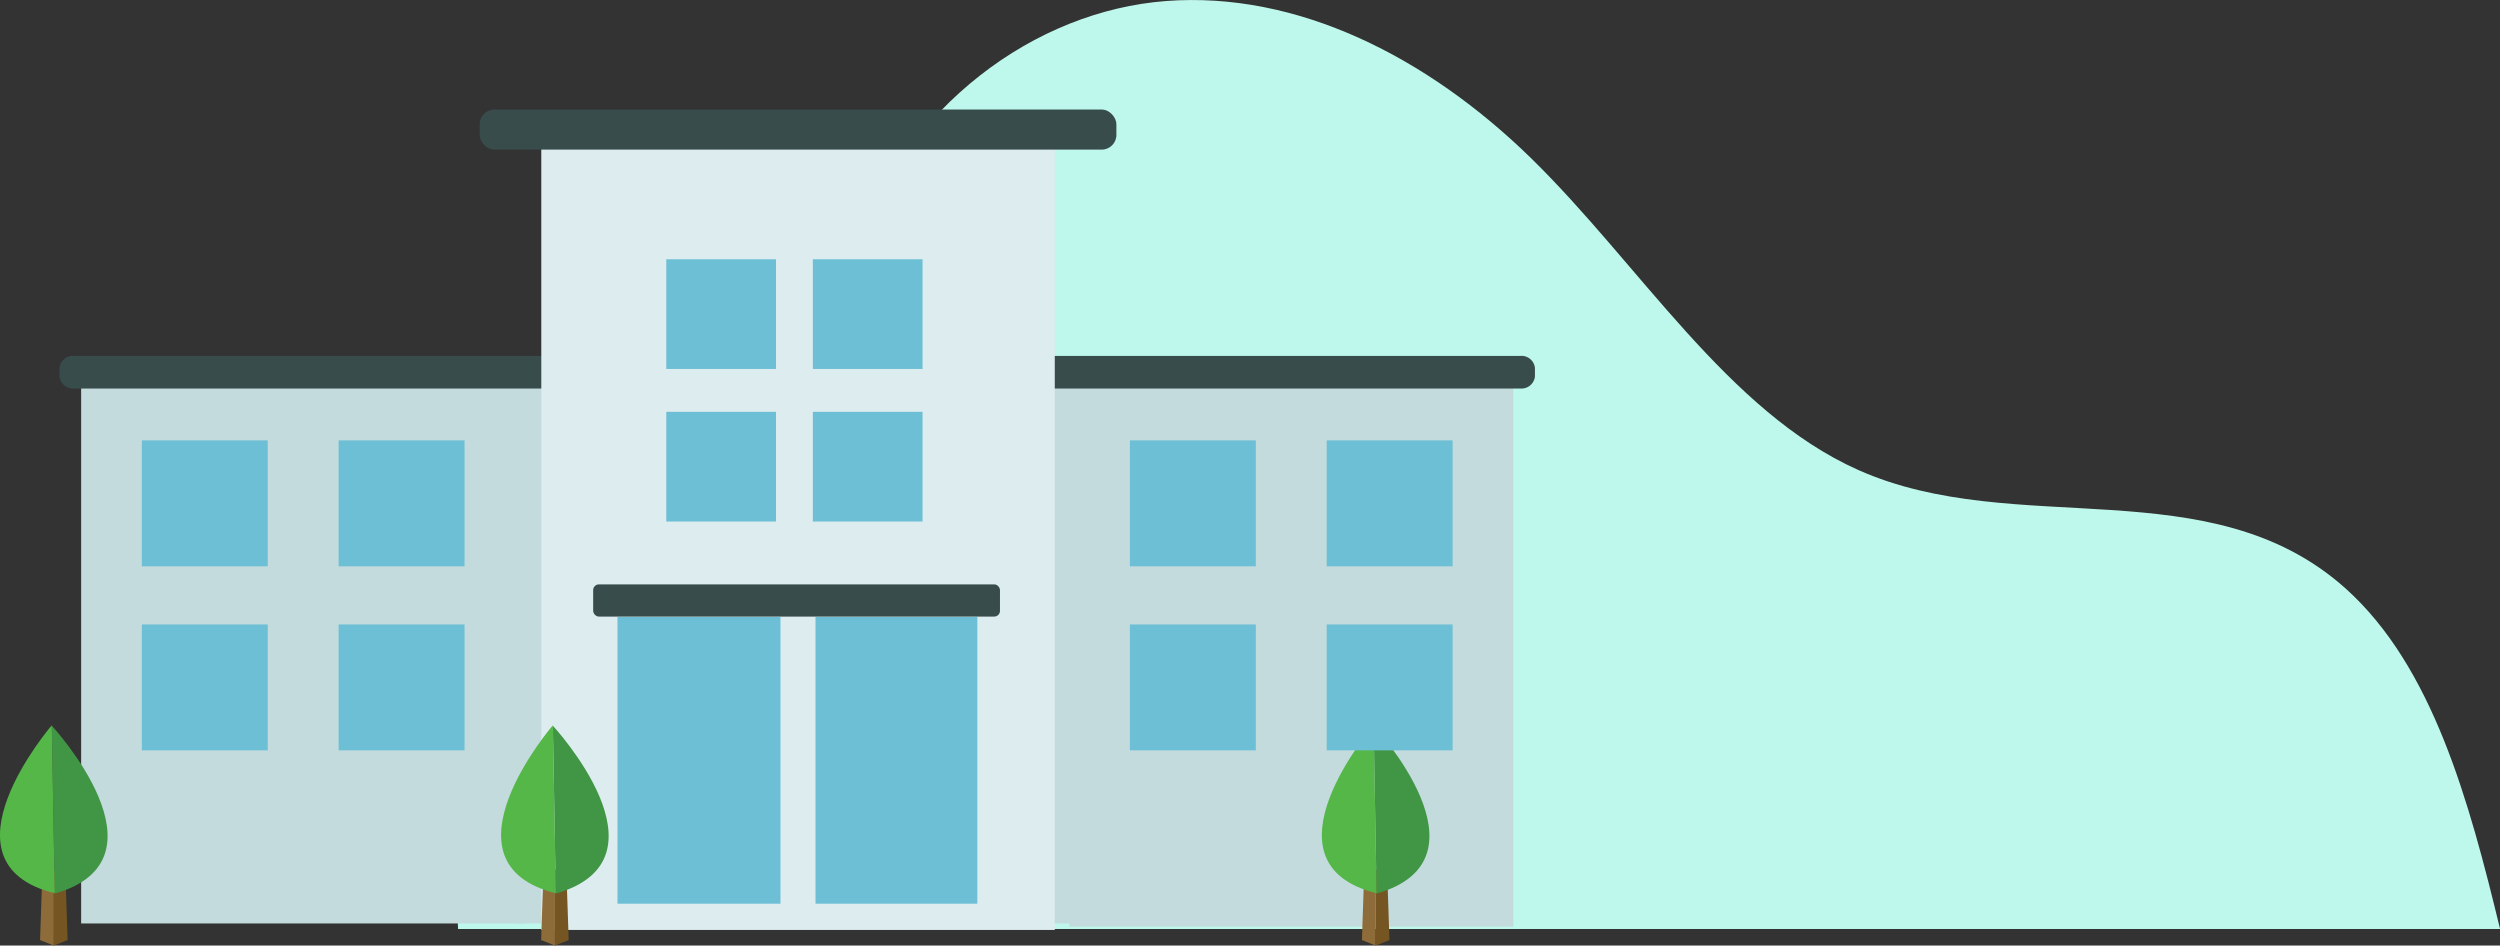 <svg id="Capa_1" data-name="Capa 1" xmlns="http://www.w3.org/2000/svg" width="323.81" height="122.47" viewBox="0 0 323.81 122.47"><rect x="0" y="0" width="323.81" height="122.47" fill="#333333" stroke="none"/><defs><style>.cls-1{fill:#bef7ec;}.cls-2{fill:#c3dbdd;}.cls-3{fill:#6dbfd5;}.cls-4{fill:#384c4b;}.cls-5{fill:#ddecef;}.cls-6{fill:#8d6c3a;}.cls-7{fill:#755522;}.cls-8{fill:#419645;}.cls-9{fill:#55b748;}</style></defs><title>lrsi5</title><path class="cls-1" d="M59.33,120.33c-.76-12.3,7.63-15,15.48-22.28S92.31,86,98.24,76.28C105.73,64,105.43,47.09,110.39,33,117.21,13.67,134.06,1.41,151.06.13s33.82,7.26,47.2,20.31c14.1,13.77,25.51,32.88,42.4,40.42,20.42,9.12,45.57-.4,63.16,15.37,11.28,10.12,16,27.58,20,44.1Z"/><rect class="cls-2" x="66.58" y="47.78" width="76.05" height="71.82"/><rect class="cls-2" x="10.51" y="48.29" width="57.49" height="71.32"/><rect class="cls-3" x="43.86" y="57.04" width="16.31" height="16.31"/><path class="cls-4" d="M9.61,46.1a1.75,1.75,0,0,0-1.9,1.54v1.13a1.75,1.75,0,0,0,1.9,1.55H73.14V46.1Z"/><rect class="cls-3" x="18.37" y="57.04" width="16.31" height="16.31"/><rect class="cls-2" x="138.52" y="48.29" width="57.49" height="71.74"/><path class="cls-4" d="M196.91,46.1a1.75,1.75,0,0,1,1.9,1.54v1.13a1.75,1.75,0,0,1-1.9,1.55H133.37V46.1Z"/><polygon class="cls-5" points="70.11 15.26 70.11 35.39 70.11 120.45 136.62 120.45 136.62 35.39 136.62 15.26 70.11 15.26"/><rect class="cls-3" x="79.98" y="79.91" width="21.11" height="37.14"/><rect class="cls-3" x="105.63" y="79.91" width="20.96" height="37.14"/><rect class="cls-4" x="62.13" y="14.19" width="82.47" height="5.19" rx="1.9"/><rect class="cls-4" x="76.83" y="75.69" width="52.69" height="4.17" rx="0.74"/><rect class="cls-3" x="43.86" y="80.88" width="16.31" height="16.31"/><rect class="cls-3" x="18.37" y="80.88" width="16.31" height="16.31"/><rect class="cls-3" x="105.28" y="33.58" width="14.21" height="14.21"/><rect class="cls-3" x="86.3" y="33.58" width="14.21" height="14.21"/><rect class="cls-3" x="105.28" y="53.34" width="14.21" height="14.21"/><rect class="cls-3" x="86.3" y="53.34" width="14.21" height="14.21"/><polygon class="cls-6" points="5.5 112.61 5.19 121.76 6.97 122.47 6.97 112.61 5.5 112.61"/><polygon class="cls-7" points="8.45 112.61 6.97 112.61 6.97 122.47 8.76 121.76 8.45 112.61"/><path class="cls-8" d="M6.71,94s16,17.28.38,21.74Z"/><path class="cls-9" d="M6.71,93.94s-15.35,17.85.38,21.76Z"/><polygon class="cls-6" points="176.71 112.61 176.4 121.76 178.18 122.47 178.18 112.61 176.71 112.61"/><polygon class="cls-7" points="179.66 112.61 178.18 112.61 178.18 122.47 179.97 121.76 179.66 112.61"/><path class="cls-8" d="M177.92,94s16,17.28.38,21.74Z"/><path class="cls-9" d="M177.92,93.94s-15.35,17.85.38,21.76Z"/><polygon class="cls-6" points="70.4 112.61 70.09 121.76 71.88 122.47 71.88 112.61 70.4 112.61"/><polygon class="cls-7" points="73.35 112.61 71.88 112.61 71.88 122.47 73.66 121.76 73.35 112.61"/><path class="cls-8" d="M71.61,94s16,17.28.38,21.74Z"/><path class="cls-9" d="M71.61,93.94S56.26,111.79,72,115.7Z"/><rect class="cls-3" x="171.84" y="57.04" width="16.31" height="16.31"/><rect class="cls-3" x="146.35" y="57.04" width="16.31" height="16.31"/><rect class="cls-3" x="171.84" y="80.88" width="16.31" height="16.31"/><rect class="cls-3" x="146.35" y="80.88" width="16.31" height="16.31"/></svg>